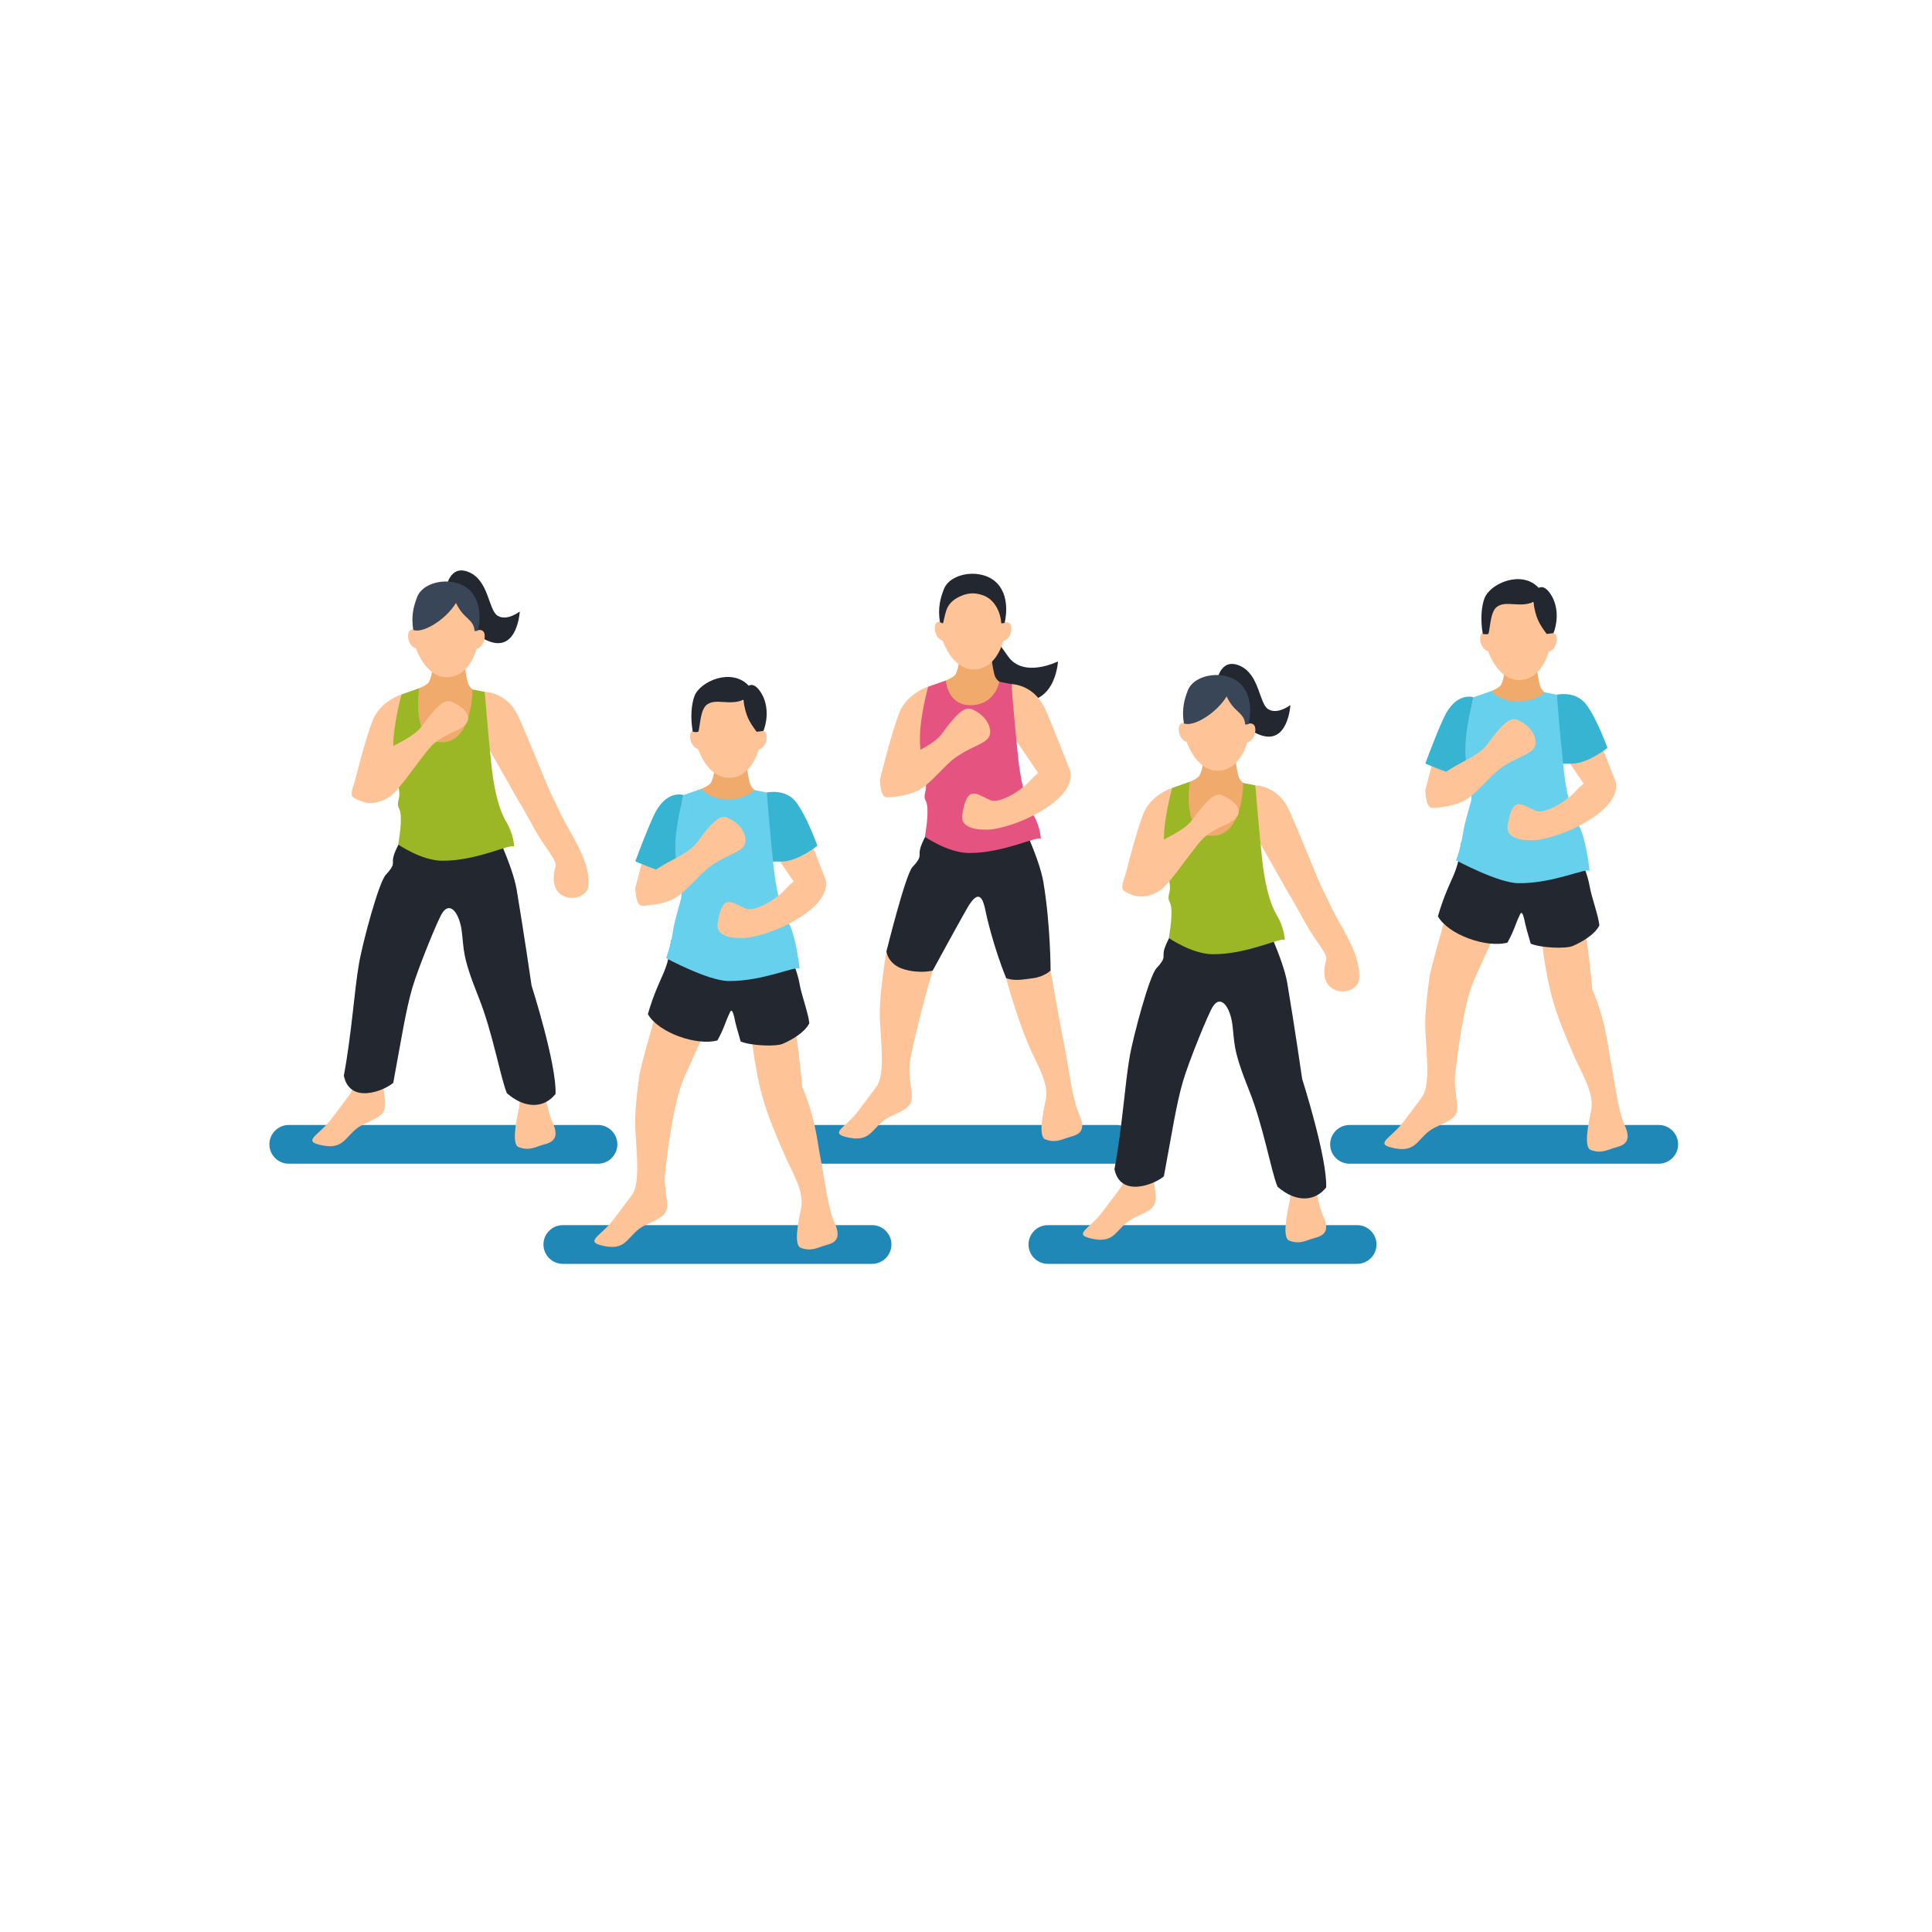 <?xml version="1.0" encoding="utf-8"?>
<!-- Generator: Adobe Illustrator 16.0.0, SVG Export Plug-In . SVG Version: 6.00 Build 0)  -->
<!DOCTYPE svg PUBLIC "-//W3C//DTD SVG 1.1 Tiny//EN" "http://www.w3.org/Graphics/SVG/1.1/DTD/svg11-tiny.dtd">
<svg version="1.1" baseProfile="tiny" id="Layer_1" xmlns="http://www.w3.org/2000/svg" xmlns:xlink="http://www.w3.org/1999/xlink"
	 x="0px" y="0px" width="450px" height="450px" viewBox="0 0 450 450" xml:space="preserve">
<g>
	<path fill="#2088B7" d="M139.284,262.03h-37.662h-0.393H67.252c-2.48,0-4.51,2.029-4.51,4.51s2.03,4.51,4.51,4.51h33.978h0.393
		h37.662c2.48,0,4.51-2.029,4.51-4.51S141.765,262.03,139.284,262.03z"/>
	<path fill="#2088B7" d="M260.098,262.03h-37.663h-0.393h-33.976c-2.482,0-4.511,2.029-4.511,4.51s2.029,4.51,4.511,4.51h33.976
		h0.393h37.663c2.48,0,4.51-2.029,4.51-4.51S262.578,262.03,260.098,262.03z"/>
	<path fill="#2088B7" d="M203.122,285.356h-37.663h-0.393H131.09c-2.482,0-4.511,2.029-4.511,4.51s2.029,4.513,4.511,4.513h33.976
		h0.393h37.663c2.48,0,4.51-2.032,4.51-4.513S205.603,285.356,203.122,285.356z"/>
	<path fill="#2088B7" d="M316.101,285.356h-37.661h-0.394h-33.977c-2.481,0-4.51,2.029-4.51,4.51s2.028,4.513,4.51,4.513h33.977
		h0.394h37.661c2.48,0,4.512-2.032,4.512-4.513S318.581,285.356,316.101,285.356z"/>
	<path fill="#2088B7" d="M386.358,262.03h-37.661h-0.395h-33.977c-2.48,0-4.511,2.029-4.511,4.51s2.03,4.51,4.511,4.51h33.977h0.395
		h37.661c2.48,0,4.51-2.029,4.51-4.51S388.839,262.03,386.358,262.03z"/>
</g>
<g>
	<path fill="#222730" d="M228.346,144.082c0,0,2.806,3.577,6.443,8.785c3.638,5.208,11.633,1.189,11.633,1.189
		s-0.592,12.391-12.059,8.556C222.897,158.777,228.346,144.082,228.346,144.082z"/>
	<path fill="#FEC397" d="M211.949,247.403c0.333-2.999,3.651-16.095,5.297-21.335l-10.628-5.333c0,0-1.999,11.007-1.666,17.005
		s1.14,12.72-0.821,15.387c-1.961,2.664-1.219,1.596-4.217,5.622s-7.297,5.27-1.968,6.271c5.331,0.999,5.236-2.899,9.247-4.873
		c3.379-1.665,5.482-2.091,5.149-5.424C212.01,251.392,211.616,250.402,211.949,247.403z"/>
	<path fill="#FEC397" d="M234.363,227.845c0,0,1.957,7.813,5.313,15.817c1.639,3.91,4.754,8.49,3.872,12.612
		c-0.665,3.115-1.748,8.495-0.059,9.118c2.539,0.938,3.909-0.093,5.907-0.623c1.999-0.533,3.658-1.45,1.993-5.115
		c-1.665-3.662-2.46-11.066-3.46-15.992c-0.999-4.924-3.228-17.594-3.228-17.594L234.363,227.845z"/>
	<path fill="#222730" d="M216.192,193.64c0,0-1.578,2.641-1.911,4.245s0.574,1.585-1.758,4.084
		c-1.627,1.744-6.051,19.62-6.051,19.62s0.304,3.072,4.101,4.184c3.719,1.089,6.674,0.297,6.674,0.297s7.322-13.459,8.414-15.18
		c1.856-2.923,3.105-2.842,3.881,1.278c0.153,0.812,1.792,8.213,4.822,15.678c2.023,0.679,3.652,0.329,6.236,0
		c2.586-0.326,4.103-1.776,4.103-1.776s0-10.606-1.688-20.662c-0.965-5.739-5.912-15.774-5.912-15.774L216.192,193.64z"/>
	<path fill="#EFAA6C" d="M234.789,159.584c-1.299-0.221-2.742-0.842-3.184-2.504c-0.873-3.283-1.05-9.037-1.05-9.037l-7.112-1.421
		c0,0,0.66,7.866-0.896,10.458c-0.473,0.79-2.635,1.651-4.309,2.219C220.421,166.753,230.627,166.13,234.789,159.584z"/>
	<g>
		<path fill="#FEC397" d="M235.502,145.765c-0.26-1.039-1.361-0.863-1.748-0.767c-0.652-4.418-3.398-7.649-7.016-7.681
			c-3.703-0.033-6.519,3.052-7.16,7.559c-0.371-0.102-1.492-0.316-1.774,0.731c-0.341,1.26,0.3,3.16,1.776,3.647
			c0.004,0.001,2.064,6.272,6.711,6.649c5.688,0.462,7.344-6.517,7.369-6.524C235.146,148.919,235.82,147.03,235.502,145.765z"/>
		<path fill="#222730" d="M223.525,138.951c-3.28,1.57-3.194,3.628-3.837,6.104c-0.082,0.312-0.295-0.037-0.736-0.099
			c-0.622-3.438,0.198-5.897,0.878-7.682c1.524-4.014,9.047-5.048,12.483-1.351c3.234,3.481,1.676,9.169,1.676,9.169
			s-0.43,0.081-0.774,0.099c-0.199-2.916-1.727-5.685-4.321-6.557C227.508,138.169,225.814,137.854,223.525,138.951z"/>
	</g>
	<path fill="#FEC397" d="M216.192,159.938c0,0-4.979,1.522-6.776,6.18c-1.798,4.657-4.463,15.447-4.463,15.447l5.619,0.284
		l5.62-9.756V159.938z"/>
	<path fill="#FEC397" d="M235.58,159.342c0,0,5.02,0,7.686,5.437c1.312,2.676,5.997,14.799,5.997,14.799l-5.828,2.839l-7.854-11.523
		V159.342z"/>
	<path fill="#E55380" d="M220.315,158.511c0,0,0.326,6.093,6.232,5.728c5.383-0.333,6.21-5.455,6.21-5.455l2.823,0.558
		c0,0,0.687,8.769,1.521,16.765c0.583,5.59,1.64,10.409,3.498,13.525c1.821,3.05,1.821,5.798,1.821,5.798
		c-0.556-0.946-8.617,3.338-16.835,3.25c-4.771-0.053-10.165-3.775-10.165-3.775s0.853-4.583,0.553-7.1
		c-0.22-1.828-1.003-1.321-0.409-3.574c0.627-2.381-1.293-5.333-1.293-12.33c0-4.998,1.92-11.963,1.92-11.963L220.315,158.511z"/>
	<path fill="#FEC397" d="M246.265,179.578c0,0-1.563-2.917-6.339,2.272c-2.538,2.756-7.38,5.296-9.162,4.56
		c-3.327-1.373-5.47-3.9-6.636,3.314c-0.582,3.602,4.47,3.564,6.303,3.499s8.355-1.49,14.271-5.747
		c5.918-4.257,4.561-7.898,4.561-7.898H246.265z"/>
	<path fill="#FEC397" d="M204.953,181.565c0,0,2.153-3.121,8.319-6.333c2.833-1.475,4.987-2.782,6.124-4.351
		c5.149-7.101,6.208-6.183,8.04-5.144c2.938,1.666,3.949,4.879,2.616,6.33c-1.332,1.452-4.393,2.068-7.784,4.594
		c-2.403,1.789-5.5,5.803-7.996,7.233s-6.019,1.766-7.695,1.833C204.953,185.792,204.953,181.565,204.953,181.565z"/>
</g>
<g>
	<path fill="#FEC397" d="M338.989,249.866c0.271-2.442,1.719-15.479,4.241-21.331c1.817-4.216,6.127-13.364,6.432-14.333
		l-12.051-3.761c0,0-4.284,14.577-4.652,17.134c-0.54,3.74-1.164,9.071-0.966,12.632c0.331,5.997,1.14,12.72-0.821,15.387
		c-1.962,2.664-1.22,1.593-4.217,5.622c-2.999,4.026-7.299,5.27-1.969,6.269c5.331,1.001,5.235-2.897,9.245-4.871
		c3.38-1.665,5.483-2.094,5.15-5.424C339.049,253.857,338.655,252.865,338.989,249.866z"/>
	<path fill="#FEC397" d="M358.907,216.927c0,0,0.575,7.319,2.249,14.105c1.486,6.021,3.981,11.331,5.56,15.096
		c1.639,3.91,4.752,8.486,3.872,12.609c-0.666,3.118-1.749,8.495-0.059,9.121c2.537,0.938,3.908-0.093,5.907-0.626
		c1.999-0.529,3.658-1.446,1.993-5.112c-1.667-3.662-2.461-11.069-3.461-15.992c-0.518-2.554-0.965-8.35-4.106-15.722
		c-0.798-9.243-1.853-14.979-1.853-14.979L358.907,216.927z"/>
	<path fill="#222730" d="M355.284,215.302c0.083,0.437,0.327,1.278,1.249,4.498c2.324,0.979,8.165,1.252,9.804,0.533
		c2.173-0.949,5.082-2.614,6.188-4.78c-0.236-2.37-1.854-6.667-2.269-9.136c-0.964-5.739-6.116-14.32-6.116-14.32l-20.91,4.008
		c0,0-2.561-1.348-2.894,0.258c-0.334,1.604-0.195,3.824-1.794,7.57c-0.458,1.074-2.333,4.902-3.623,9.494
		c2.456,4.327,11.371,7.441,16.2,6.123c1.587-2.876,1.937-4.527,2.664-5.997C354.116,212.883,354.508,211.186,355.284,215.302z"/>
	<path fill="#EFAA6C" d="M361.828,162.049c-1.298-0.22-2.742-0.842-3.184-2.503c-0.873-3.284-1.049-9.037-1.049-9.037l-7.112-1.421
		c0,0,0.659,7.866-0.897,10.458c-0.473,0.79-2.636,1.65-4.309,2.219C347.461,169.219,357.667,168.596,361.828,162.049z"/>
	<g>
		<path fill="#FEC397" d="M362.542,148.23c-0.262-1.039-1.361-0.863-1.748-0.767c-0.652-4.417-4.551-8.963-8.168-8.995
			c-3.7-0.033-6.275,2.766-6.008,8.873c-0.371-0.102-1.492-0.317-1.776,0.731c-0.339,1.26,0.302,3.16,1.777,3.647
			c0.005,0.001,2.064,6.273,6.711,6.65c5.688,0.462,7.344-6.517,7.37-6.524C362.184,151.384,362.859,149.496,362.542,148.23z"/>
		<path fill="#222730" d="M346.728,147.52c-0.082,0.313-0.911,0.2-1.353,0.138c-0.622-3.438-0.284-6.53,0.395-8.315
			c1.312-3.449,8.673-6.677,12.625-2.418c1.845-1.001,3.434,2.668,3.434,2.668c1.712,3.997,0,7.865,0,7.865s-1.229,0.181-1.576,0.2
			c-1.719-2.318-2.582-3.692-3.095-7.441c-3.282,1.414-6.371-0.434-8.495,1.125C347.153,142.449,347.103,146.077,346.728,147.52z"/>
	</g>
	<path fill="#FEC397" d="M343.23,162.403c0,0-4.977,1.522-6.776,6.18c-1.798,4.657-4.461,15.447-4.461,15.447l5.618,0.285
		l5.619-9.755V162.403z"/>
	<path fill="#FEC397" d="M362.617,161.807c0,0,5.022,0,7.688,5.437c1.312,2.676,5.998,14.798,5.998,14.798l-5.829,2.84
		l-7.856-11.523V161.807z"/>
	<path fill="#37B4D1" d="M343.23,162.403c0,0-4.063-1.427-6.937,4.755c-1.998,4.298-4.301,10.686-4.301,10.686
		s5.175,2.29,7.175,2.509c1.999,0.218,4.063-1.379,4.063-1.379S341.798,166.225,343.23,162.403z"/>
	<path fill="#37B4D1" d="M362.617,161.807c0,0,4.338-1.021,6.844,2.272c2.504,3.292,4.938,10.12,4.938,10.12
		s-4.142,3.345-7.746,3.645c-1.549,0.129-4.824,0-4.824,0L362.617,161.807z"/>
	<path fill="#66D0ED" d="M347.354,160.976c0,0,1.975,2.433,6.199,2.433c4.117,0,6.244-2.16,6.244-2.16l2.82,0.558
		c0,0,0.688,8.769,1.523,16.765c0.583,5.59,1.639,10.409,3.499,13.525c1.821,3.05,2.617,10.794,2.617,10.794
		c-0.556-0.946-8.354,2.914-16.571,2.824c-4.771-0.05-14.518-5.321-14.518-5.321s1.14-3.23,1.499-5.74
		c0.424-2.96,1.343-5.706,1.937-7.958c0.627-2.381-1.291-5.333-1.291-12.33c0-4.998,1.918-11.963,1.918-11.963L347.354,160.976z"/>
	<path fill="#FEC397" d="M373.304,182.042c0,0-1.562-2.917-6.34,2.272c-2.537,2.756-7.379,5.296-9.162,4.56
		c-3.326-1.373-5.469-3.9-6.635,3.314c-0.582,3.602,4.469,3.563,6.304,3.498c1.832-0.064,8.355-1.489,14.271-5.746
		c5.916-4.257,4.561-7.899,4.561-7.899H373.304z"/>
	<path fill="#FEC397" d="M331.993,184.03c0,0,2.152-3.121,8.319-6.333c2.831-1.475,4.986-2.782,6.124-4.351
		c5.146-7.101,6.208-6.182,8.039-5.144c2.938,1.666,3.948,4.879,2.616,6.33c-1.333,1.451-4.392,2.068-7.785,4.593
		c-2.401,1.789-5.498,5.803-7.994,7.233c-2.498,1.431-6.02,1.766-7.695,1.833C331.993,188.257,331.993,184.03,331.993,184.03z"/>
</g>
<g>
	<path fill="#FEC397" d="M154.974,272.65c0.272-2.442,1.721-15.479,4.243-21.332c1.817-4.215,6.125-13.363,6.43-14.332l-12.05-3.762
		c0,0-4.283,14.578-4.653,17.137c-0.54,3.738-1.165,9.068-0.966,12.63c0.333,5.997,1.14,12.72-0.821,15.387
		c-1.96,2.664-1.218,1.593-4.217,5.622c-2.999,4.026-7.297,5.27-1.967,6.269c5.329,1.001,5.235-2.897,9.245-4.871
		c3.379-1.665,5.482-2.094,5.15-5.424C155.035,276.643,154.64,275.65,154.974,272.65z"/>
	<path fill="#FEC397" d="M174.892,239.711c0,0,0.575,7.319,2.249,14.105c1.486,6.021,3.981,11.332,5.56,15.096
		c1.639,3.91,4.754,8.487,3.874,12.61c-0.667,3.118-1.75,8.495-0.06,9.121c2.539,0.938,3.908-0.093,5.907-0.626
		c1.999-0.529,3.659-1.446,1.993-5.112c-1.666-3.662-2.46-11.069-3.46-15.993c-0.518-2.553-0.965-8.35-4.106-15.721
		c-0.797-9.244-1.853-14.979-1.853-14.979L174.892,239.711z"/>
	<path fill="#222730" d="M171.269,238.087c0.083,0.437,0.328,1.278,1.25,4.498c2.325,0.978,8.165,1.252,9.804,0.532
		c2.173-0.949,5.08-2.613,6.187-4.78c-0.236-2.37-1.852-6.667-2.267-9.136c-0.965-5.738-6.117-14.321-6.117-14.321l-20.91,4.009
		c0,0-2.562-1.345-2.894,0.259c-0.333,1.604-0.195,3.822-1.794,7.569c-0.459,1.074-2.333,4.899-3.624,9.494
		c2.456,4.326,11.371,7.441,16.201,6.122c1.586-2.876,1.938-4.527,2.665-5.997C170.103,235.668,170.493,233.971,171.269,238.087z"/>
	<path fill="#EFAA6C" d="M177.813,184.834c-1.299-0.22-2.743-0.842-3.184-2.503c-0.874-3.284-1.05-9.038-1.05-9.038l-7.112-1.422
		c0,0,0.659,7.866-0.896,10.459c-0.475,0.789-2.636,1.65-4.31,2.218C163.446,192.003,173.651,191.381,177.813,184.834z"/>
	<g>
		<path fill="#FEC397" d="M178.526,171.014c-0.26-1.039-1.361-0.863-1.748-0.766c-0.652-4.417-4.55-8.963-8.168-8.996
			c-3.7-0.033-6.275,2.766-6.007,8.874c-0.372-0.103-1.492-0.317-1.775,0.73c-0.34,1.26,0.3,3.161,1.776,3.647
			c0.005,0.001,2.064,6.272,6.71,6.649c5.689,0.462,7.344-6.516,7.37-6.524C178.17,174.169,178.844,172.28,178.526,171.014z"/>
		<path fill="#222730" d="M162.712,170.305c-0.082,0.313-0.91,0.199-1.352,0.138c-0.62-3.438-0.284-6.53,0.394-8.315
			c1.312-3.449,8.673-6.677,12.627-2.418c1.843-1.001,3.433,2.668,3.433,2.668c1.712,3.998,0,7.865,0,7.865s-1.23,0.181-1.575,0.2
			c-1.721-2.318-2.584-3.692-3.095-7.441c-3.283,1.414-6.373-0.435-8.496,1.125C163.139,165.234,163.087,168.861,162.712,170.305z"
			/>
	</g>
	<path fill="#FEC397" d="M159.217,185.188c0,0-4.979,1.522-6.776,6.179c-1.797,4.658-4.463,15.448-4.463,15.448l5.619,0.286
		l5.62-9.757V185.188z"/>
	<path fill="#FEC397" d="M178.604,184.592c0,0,5.022,0,7.687,5.437c1.312,2.675,5.997,14.798,5.997,14.798l-5.829,2.838
		l-7.855-11.522V184.592z"/>
	<path fill="#37B4D1" d="M159.217,185.188c0,0-4.064-1.428-6.938,4.754c-1.997,4.298-4.301,10.686-4.301,10.686
		s5.176,2.289,7.175,2.507c1.999,0.218,4.064-1.377,4.064-1.377S157.783,189.009,159.217,185.188z"/>
	<path fill="#37B4D1" d="M178.604,184.592c0,0,4.337-1.02,6.842,2.272c2.505,3.293,4.939,10.12,4.939,10.12
		s-4.142,3.345-7.746,3.645c-1.55,0.129-4.825,0-4.825,0L178.604,184.592z"/>
	<path fill="#66D0ED" d="M163.339,183.76c0,0,1.974,2.433,6.198,2.433c4.117,0,6.244-2.16,6.244-2.16l2.822,0.559
		c0,0,0.689,8.769,1.523,16.764c0.582,5.591,1.639,10.409,3.5,13.524c1.819,3.051,2.617,10.796,2.617,10.796
		c-0.556-0.946-8.354,2.914-16.571,2.824c-4.772-0.05-14.52-5.322-14.52-5.322s1.14-3.229,1.5-5.738
		c0.424-2.961,1.344-5.707,1.938-7.96c0.627-2.378-1.292-5.333-1.292-12.329c0-4.997,1.92-11.962,1.92-11.962L163.339,183.76z"/>
	<path fill="#FEC397" d="M189.289,204.827c0,0-1.562-2.917-6.338,2.274c-2.537,2.754-7.379,5.295-9.162,4.559
		c-3.328-1.374-5.47-3.901-6.636,3.313c-0.583,3.602,4.47,3.563,6.303,3.5c1.833-0.064,8.355-1.491,14.271-5.747
		c5.917-4.256,4.561-7.898,4.561-7.898H189.289z"/>
	<path fill="#FEC397" d="M147.978,206.815c0,0,2.154-3.121,8.319-6.333c2.833-1.476,4.987-2.782,6.125-4.351
		c5.147-7.102,6.207-6.183,8.038-5.144c2.938,1.666,3.95,4.879,2.616,6.331c-1.332,1.45-4.392,2.067-7.784,4.592
		c-2.403,1.79-5.5,5.805-7.996,7.234c-2.497,1.43-6.02,1.765-7.695,1.832C147.978,211.04,147.978,206.815,147.978,206.815z"/>
</g>
<g>
	<path fill="#222730" d="M283.367,159.002c0,0,0.698-5.952,5.362-3.953c4.664,1.999,4.498,8.785,6.664,10.14
		c2.165,1.354,5.164-0.977,5.164-0.977s-0.504,9.328-6.999,6.996C287.064,168.875,283.367,159.002,283.367,159.002z"/>
	<path fill="#FEC397" d="M298.856,205.829c0,0,2.666,4.501,5.224,9.217c2.161,3.986,5.231,7.107,4.813,8.551
		c-2.589,8.917,7.156,8.746,7.657,4.498c0.499-4.248-2.5-9.607-4.498-13.049c-1.999-3.444-6.589-13.481-6.589-13.481
		L298.856,205.829z"/>
	<path fill="#FEC397" d="M268.77,270.982c0.333-2.999,3.65-16.094,5.297-21.332l-10.628-5.334c0,0-1.999,11.009-1.665,17.006
		c0.332,5.995,1.14,12.72-0.821,15.385c-1.962,2.667-1.22,1.596-4.217,5.622c-2.999,4.026-7.299,5.272-1.969,6.271
		c5.331,0.999,5.235-2.896,9.245-4.87c3.381-1.666,5.483-2.094,5.15-5.424C268.829,274.975,268.436,273.981,268.77,270.982z"/>
	<path fill="#FEC397" d="M291.184,251.427c0,0,1.955,7.814,5.313,15.817c1.639,3.91,4.753,8.487,3.872,12.61
		c-0.666,3.118-1.749,8.495-0.059,9.121c2.537,0.938,3.908-0.093,5.907-0.626c1.999-0.53,3.658-1.447,1.993-5.112
		c-1.666-3.666-2.46-11.07-3.461-15.993c-0.998-4.923-3.227-17.594-3.227-17.594L291.184,251.427z"/>
	<path fill="#222730" d="M273.013,217.221c0,0-1.578,2.641-1.911,4.245c-0.334,1.604,0.573,1.583-1.759,4.084
		c-1.628,1.745-5.34,15.605-6.189,20.447c-1.143,6.501-1.751,16.577-3.575,26.324c1.374,6.709,9.3,3.582,11.515,1.666
		c1.92-10.33,2.872-16.746,4.457-22.173c1.311-4.48,5.837-15.626,6.931-17.347c1.855-2.923,4.024,0.029,4.563,4.187
		c0.57,4.422,0.021,5.662,3.899,15.328c3.339,8.327,5.036,18.537,6.616,22.428c4.498,3.907,8.908,3.302,11.334,0.16
		c0.268-6.924-5.587-25.24-5.587-25.24s-1.783-12.289-3.472-22.344c-0.966-5.739-5.913-15.774-5.913-15.774L273.013,217.221z"/>
	<path fill="#EFAA6C" d="M291.609,183.165c-1.299-0.22-2.743-0.842-3.184-2.503c-0.874-3.284-1.05-9.038-1.05-9.038l-7.112-1.422
		c0,0,0.659,7.867-0.897,10.459c-0.473,0.789-2.636,1.65-4.309,2.219c-5.083,16.776,5.227,22.589,12.393,16.079
		C289.12,197.443,290.278,185.256,291.609,183.165z"/>
	<g>
		<path fill="#FEC397" d="M292.322,169.345c-0.261-1.039-1.361-0.863-1.748-0.766c-0.652-4.417-3.4-7.648-7.019-7.68
			c-3.7-0.033-6.517,3.051-7.157,7.559c-0.371-0.103-1.492-0.317-1.774,0.73c-0.341,1.26,0.3,3.161,1.776,3.647
			c0.004,0.001,2.063,6.272,6.71,6.65c5.688,0.461,7.345-6.517,7.37-6.525C291.966,172.5,292.64,170.611,292.322,169.345z"/>
		<path fill="#394658" d="M276.508,168.637c-0.322-0.021-0.297-0.037-0.738-0.1c-0.62-3.438,0.199-5.896,0.878-7.682
			c1.525-4.013,9.049-5.048,12.484-1.351c3.234,3.48,1.677,9.169,1.677,9.169s-0.43,0.081-0.776,0.1
			c-0.197-2.916-2.582-2.73-4.32-6.558C283.333,166.043,278.735,168.773,276.508,168.637z"/>
	</g>
	<path fill="#FEC397" d="M273.013,183.52c0,0-4.979,1.522-6.776,6.179c-1.799,4.658-4.463,15.449-4.463,15.449l5.619,0.282
		l5.62-9.755V183.52z"/>
	<path fill="#FEC397" d="M292.399,182.923c0,0,5.021,0,7.687,5.437c1.312,2.675,7.173,17.07,7.173,17.07l-6.701,3.389l-8.158-14.344
		V182.923z"/>
	<path fill="#9BB725" d="M277.134,182.091c0,0-2.076,12.584,5.272,12.584c7.156,0,7.171-12.312,7.171-12.312l2.822,0.559
		c0,0,0.688,8.769,1.521,16.765c0.583,5.59,1.641,10.409,3.499,13.524c1.821,3.051,1.821,5.799,1.821,5.799
		c-0.556-0.946-8.618,3.336-16.835,3.25c-4.771-0.053-10.167-3.776-10.167-3.776s0.854-4.583,0.554-7.101
		c-0.219-1.826-1.002-1.319-0.408-3.572c0.628-2.382-1.292-5.334-1.292-12.329c0-4.998,1.92-11.963,1.92-11.963L277.134,182.091z"/>
	<path fill="#FEC397" d="M263.29,201.609c0,0,2.154-3.123,8.32-6.334c2.832-1.475,4.987-2.782,6.124-4.351
		c5.147-7.102,6.209-6.183,8.04-5.144c2.938,1.666,3.371,3.382,2.04,4.833c-1.334,1.451-3.521,1.537-6.913,4.062
		c-2.403,1.789-8.331,11.377-10.828,12.81c-2.498,1.429-4.997,2.096-8.3,0C260.399,206.612,263.29,201.609,263.29,201.609z"/>
</g>
<g>
	<path fill="#222730" d="M103.873,137.226c0,0,0.699-5.952,5.363-3.953c4.666,1.999,4.498,8.785,6.664,10.139
		c2.165,1.354,5.163-0.978,5.163-0.978s-0.503,9.329-6.997,6.997C107.57,147.098,103.873,137.226,103.873,137.226z"/>
	<path fill="#FEC397" d="M119.363,184.052c0,0,2.666,4.5,5.223,9.216c2.162,3.987,5.232,7.11,4.813,8.552
		c-2.588,8.917,7.156,8.746,7.657,4.498c0.499-4.248-2.5-9.607-4.499-13.05c-1.999-3.442-6.587-13.48-6.587-13.48L119.363,184.052z"
		/>
	<path fill="#FEC397" d="M89.275,249.205c0.333-2.998,3.651-16.094,5.297-21.332l-10.628-5.333c0,0-1.999,11.008-1.665,17.005
		c0.333,5.998,1.14,12.721-0.821,15.384c-1.96,2.667-1.218,1.596-4.217,5.622c-2.999,4.029-7.298,5.272-1.968,6.271
		c5.331,1.001,5.236-2.897,9.247-4.871c3.379-1.665,5.482-2.093,5.149-5.424C89.336,253.197,88.942,252.204,89.275,249.205z"/>
	<path fill="#FEC397" d="M111.69,229.649c0,0,1.957,7.814,5.312,15.817c1.639,3.91,4.754,8.486,3.874,12.609
		c-0.667,3.118-1.75,8.495-0.06,9.121c2.539,0.938,3.908-0.093,5.907-0.626c1.999-0.529,3.658-1.446,1.993-5.112
		c-1.666-3.665-2.46-11.068-3.459-15.992c-1-4.923-3.229-17.594-3.229-17.594L111.69,229.649z"/>
	<path fill="#222730" d="M93.519,195.443c0,0-1.578,2.642-1.911,4.247c-0.333,1.604,0.575,1.585-1.759,4.084
		c-1.627,1.744-5.339,15.608-6.189,20.446c-1.141,6.501-1.75,16.581-3.574,26.325c1.373,6.707,9.3,3.584,11.513,1.665
		c1.92-10.327,2.872-16.747,4.457-22.173c1.311-4.481,5.839-15.623,6.931-17.343c1.856-2.923,4.025,0.026,4.563,4.184
		c0.57,4.422,0.021,5.663,3.899,15.328c3.341,8.327,5.038,18.537,6.616,22.43c4.498,3.904,8.909,3.299,11.334,0.157
		c0.27-6.923-5.587-25.235-5.587-25.235s-1.783-12.292-3.472-22.345c-0.965-5.74-5.913-15.775-5.913-15.775L93.519,195.443z"/>
	<path fill="#EFAA6C" d="M112.115,161.389c-1.299-0.221-2.741-0.843-3.184-2.504c-0.874-3.283-1.05-9.037-1.05-9.037l-7.112-1.421
		c0,0,0.659,7.866-0.896,10.458c-0.475,0.789-2.636,1.651-4.31,2.219c-5.083,16.777,5.227,22.589,12.392,16.079
		C109.626,175.666,110.786,163.479,112.115,161.389z"/>
	<g>
		<path fill="#FEC397" d="M112.828,147.569c-0.26-1.039-1.361-0.863-1.748-0.766c-0.652-4.418-3.399-7.649-7.017-7.681
			c-3.702-0.033-6.519,3.052-7.159,7.559c-0.372-0.102-1.492-0.316-1.775,0.731c-0.34,1.26,0.3,3.161,1.776,3.647
			c0.004,0.001,2.064,6.272,6.71,6.649c5.689,0.462,7.344-6.516,7.37-6.524C112.472,150.724,113.146,148.835,112.828,147.569z"/>
		<path fill="#394658" d="M97.014,146.859c-0.322-0.02-0.295-0.037-0.736-0.099c-0.622-3.438,0.199-5.897,0.877-7.682
			c1.526-4.014,9.047-5.049,12.484-1.351c3.234,3.48,1.675,9.169,1.675,9.169s-0.429,0.081-0.774,0.099
			c-0.199-2.916-2.584-2.729-4.322-6.558C103.839,144.267,99.241,146.996,97.014,146.859z"/>
	</g>
	<path fill="#FEC397" d="M93.519,161.742c0,0-4.979,1.522-6.776,6.18c-1.797,4.658-4.463,15.447-4.463,15.447l5.619,0.285
		l5.62-9.756V161.742z"/>
	<path fill="#FEC397" d="M112.905,161.146c0,0,5.021,0,7.687,5.437c1.312,2.676,7.175,17.071,7.175,17.071l-6.704,3.387
		l-8.158-14.343V161.146z"/>
	<path fill="#9BB725" d="M97.641,160.314c0,0-2.077,12.585,5.271,12.585c7.158,0,7.171-12.312,7.171-12.312l2.822,0.559
		c0,0,0.688,8.768,1.521,16.764c0.583,5.591,1.641,10.409,3.5,13.525c1.821,3.049,1.821,5.799,1.821,5.799
		c-0.556-0.948-8.618,3.338-16.835,3.248c-4.771-0.052-10.165-3.774-10.165-3.774s0.854-4.583,0.553-7.1
		c-0.22-1.827-1.003-1.321-0.409-3.574c0.627-2.38-1.292-5.333-1.292-12.329c0-4.997,1.92-11.963,1.92-11.963L97.641,160.314z"/>
	<path fill="#FEC397" d="M83.797,179.832c0,0,2.153-3.122,8.319-6.333c2.832-1.475,4.987-2.782,6.124-4.352
		c5.147-7.101,6.208-6.182,8.04-5.144c2.938,1.666,3.373,3.382,2.04,4.833c-1.332,1.452-3.521,1.538-6.913,4.063
		c-2.402,1.789-8.331,11.378-10.828,12.808c-2.497,1.431-4.998,2.097-8.3,0C80.905,184.836,83.797,179.832,83.797,179.832z"/>
</g>
</svg>
